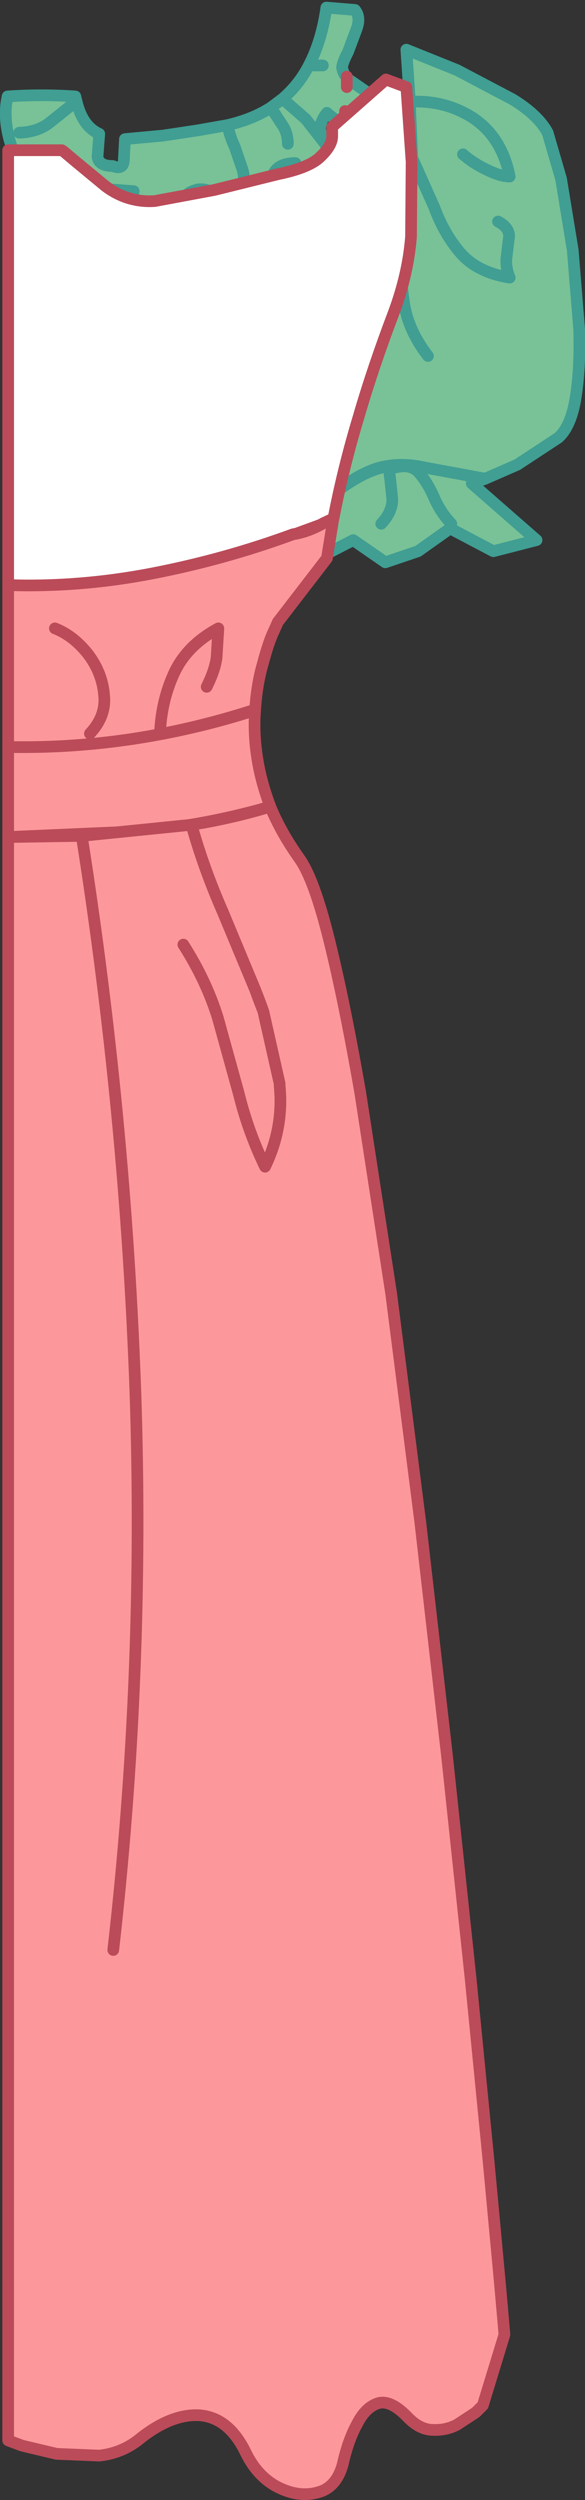 <?xml version="1.0" encoding="UTF-8" standalone="no"?>
<svg xmlns:xlink="http://www.w3.org/1999/xlink" height="213.85px" width="50.1px" xmlns="http://www.w3.org/2000/svg">
  <rect width="100%" height="100%" fill="#333333" stroke="none"/>
  <g transform="matrix(1.0, 0.0, 0.0, 1.0, 9.35, 133.75)">
    <path d="M25.75 -125.05 L25.45 -129.5 29.8 -127.75 34.55 -125.25 Q36.75 -123.9 37.55 -122.4 L38.7 -118.45 39.7 -112.35 40.25 -105.6 Q40.35 -102.25 39.95 -99.75 39.55 -97.25 38.45 -96.3 L34.95 -94.0 32.2 -92.8 27.05 -93.75 Q25.1 -94.2 23.35 -93.8 21.6 -93.4 19.05 -91.45 L19.0 -91.4 18.65 -91.15 Q19.45 -96.15 20.85 -101.0 22.3 -105.8 24.3 -110.95 L24.85 -112.55 Q24.9 -110.2 25.25 -107.85 25.6 -105.5 27.3 -103.3 25.6 -105.5 25.25 -107.85 24.9 -110.2 24.85 -112.55 26.05 -116.5 25.95 -120.25 L25.75 -125.05 Q28.85 -125.2 31.25 -123.6 33.65 -121.95 34.3 -118.65 33.5 -118.65 32.3 -119.25 31.15 -119.8 30.3 -120.55 31.15 -119.8 32.3 -119.25 33.5 -118.65 34.3 -118.65 33.65 -121.95 31.25 -123.6 28.85 -125.2 25.75 -125.05 M33.3 -114.8 Q34.25 -114.3 34.25 -113.55 L34.05 -111.9 Q33.9 -110.95 34.3 -110.0 31.5 -110.45 30.05 -112.15 28.65 -113.8 27.85 -116.0 L25.95 -120.25 27.85 -116.0 Q28.65 -113.8 30.05 -112.15 31.5 -110.45 34.3 -110.0 33.9 -110.95 34.05 -111.9 L34.25 -113.55 Q34.25 -114.3 33.3 -114.8" fill="#79c297" fill-rule="evenodd" stroke="none"/>
    <path d="M24.85 -112.55 L24.3 -110.95 Q22.3 -105.8 20.85 -101.0 19.45 -96.15 18.65 -91.15 L19.0 -91.4 19.05 -91.45 Q21.6 -93.4 23.35 -93.8 25.1 -94.2 27.05 -93.75 L32.2 -92.8 34.95 -94.0 38.45 -96.3 Q39.55 -97.25 39.95 -99.75 40.35 -102.25 40.25 -105.6 L39.7 -112.35 38.7 -118.45 37.55 -122.4 Q36.75 -123.9 34.55 -125.25 L29.8 -127.75 25.45 -129.5 25.75 -125.05 Q28.85 -125.2 31.25 -123.6 33.65 -121.95 34.3 -118.65 33.5 -118.65 32.3 -119.25 31.15 -119.8 30.3 -120.55 M25.75 -125.05 L25.95 -120.25 27.85 -116.0 Q28.65 -113.8 30.05 -112.15 31.5 -110.45 34.3 -110.0 33.9 -110.95 34.05 -111.9 L34.25 -113.55 Q34.25 -114.3 33.3 -114.8 M24.85 -112.55 Q24.9 -110.2 25.25 -107.85 25.6 -105.5 27.3 -103.3 M25.95 -120.25 Q26.05 -116.5 24.85 -112.55 Z" fill="none" stroke="#409e93" stroke-linecap="round" stroke-linejoin="round" stroke-width="1.0"/>
    <path d="M29.3 -88.95 Q28.35 -89.95 27.8 -91.25 27.25 -92.5 26.5 -93.35 25.75 -94.15 24.3 -93.7 23.9 -93.7 24.05 -92.9 L24.25 -91.05 Q24.25 -89.95 23.3 -88.95 24.25 -89.95 24.25 -91.05 L24.05 -92.9 Q23.9 -93.7 24.3 -93.7 25.75 -94.15 26.5 -93.35 27.25 -92.5 27.8 -91.25 28.35 -89.95 29.3 -88.95 M18.3 -88.95 L19.05 -91.4 Q21.6 -93.35 23.35 -93.75 25.1 -94.15 27.05 -93.75 L32.2 -92.8 31.05 -92.4 36.6 -87.55 32.9 -86.6 29.2 -88.55 26.45 -86.6 23.65 -85.65 20.9 -87.55 17.2 -85.65 18.3 -88.95" fill="#79c297" fill-rule="evenodd" stroke="none"/>
    <path d="M23.3 -88.95 Q24.25 -89.95 24.25 -91.05 L24.05 -92.9 Q23.9 -93.7 24.3 -93.7 25.75 -94.15 26.5 -93.35 27.25 -92.5 27.8 -91.25 28.35 -89.95 29.3 -88.95 M18.3 -88.95 L17.2 -85.65 20.9 -87.55 23.65 -85.65 26.45 -86.6 29.2 -88.55 32.9 -86.6 36.6 -87.55 31.05 -92.4 32.2 -92.8 27.05 -93.75 Q25.1 -94.15 23.35 -93.75 21.6 -93.35 19.05 -91.4 L18.3 -88.95" fill="none" stroke="#409e93" stroke-linecap="round" stroke-linejoin="round" stroke-width="1.0"/>
    <path d="M17.1 -128.15 Q18.2 -130.25 18.6 -133.1 L21.05 -132.9 Q21.55 -132.3 21.2 -131.3 L20.45 -129.3 Q19.95 -128.35 19.95 -127.95 20.1 -127.15 20.8 -126.75 L22.1 -125.85 Q22.65 -125.4 22.4 -124.25 22.05 -123.05 21.4 -122.9 L20.0 -123.15 Q19.25 -123.55 18.65 -124.1 17.95 -123.2 18.1 -122.5 L18.45 -121.5 16.85 -123.55 14.85 -125.3 16.85 -123.55 18.45 -121.5 18.7 -121.1 19.4 -119.85 Q19.7 -119.2 19.35 -118.45 18.7 -117.35 17.85 -117.35 16.95 -117.35 16.4 -118.05 15.8 -118.75 15.95 -119.8 14.55 -119.8 14.1 -118.95 L13.15 -117.15 Q12.85 -116.7 13.05 -116.4 L13.2 -115.8 12.5 -115.05 11.5 -114.9 10.1 -115.05 9.0 -115.2 Q9.25 -115.95 9.0 -116.8 8.8 -117.65 7.6 -117.55 6.6 -117.3 6.45 -116.75 6.35 -116.2 6.5 -115.6 L6.5 -114.65 5.55 -113.6 Q4.9 -113.05 4.0 -112.95 3.15 -112.85 2.2 -113.75 1.5 -114.55 1.75 -115.5 L2.1 -117.4 0.0 -117.55 Q-1.0 -117.45 -1.65 -116.55 -0.7 -115.6 -0.9 -115.0 -1.15 -114.4 -2.0 -114.3 L-3.8 -114.6 Q-4.75 -115.0 -5.25 -116.05 -5.4 -116.55 -5.0 -116.95 L-4.4 -117.75 Q-4.15 -118.2 -4.75 -118.85 L-6.1 -118.7 -7.3 -118.0 -8.5 -121.65 Q-9.1 -123.75 -8.7 -125.5 -5.8 -125.7 -2.9 -125.5 L-2.8 -125.1 Q-2.3 -122.95 -0.85 -122.3 L-1.0 -120.35 Q-0.9 -119.55 0.3 -119.55 1.15 -119.2 1.25 -119.95 L1.35 -121.85 4.6 -122.15 7.6 -122.6 10.15 -123.05 Q12.3 -123.55 13.85 -124.55 L14.85 -125.3 Q16.25 -126.5 17.1 -128.15 L18.3 -128.15 17.1 -128.15 M15.3 -121.45 Q15.3 -122.4 14.8 -123.1 L13.85 -124.55 14.8 -123.1 Q15.3 -122.4 15.3 -121.45 M11.3 -117.65 Q11.7 -118.4 11.4 -119.3 L10.75 -121.2 Q10.3 -122.15 10.15 -123.05 10.3 -122.15 10.75 -121.2 L11.4 -119.3 Q11.7 -118.4 11.3 -117.65 M-7.7 -122.4 Q-6.1 -122.45 -5.05 -123.3 L-2.8 -125.1 -5.05 -123.3 Q-6.1 -122.45 -7.7 -122.4" fill="#79c297" fill-rule="evenodd" stroke="none"/>
    <path d="M18.45 -121.5 L18.1 -122.5 Q17.95 -123.2 18.65 -124.1 19.25 -123.55 20.0 -123.15 L21.4 -122.9 Q22.05 -123.05 22.4 -124.25 22.65 -125.4 22.1 -125.85 L20.8 -126.75 Q20.1 -127.15 19.95 -127.95 19.95 -128.35 20.45 -129.3 L21.2 -131.3 Q21.55 -132.3 21.05 -132.9 L18.6 -133.1 Q18.2 -130.25 17.1 -128.15 L18.3 -128.15 M13.85 -124.55 L14.8 -123.1 Q15.3 -122.4 15.3 -121.45 M14.85 -125.3 L13.85 -124.55 Q12.3 -123.55 10.15 -123.05 10.3 -122.15 10.75 -121.2 L11.4 -119.3 Q11.7 -118.4 11.3 -117.65 M14.85 -125.3 L16.85 -123.55 18.45 -121.5 18.7 -121.1 19.4 -119.85 Q19.7 -119.2 19.35 -118.45 18.7 -117.35 17.85 -117.35 16.95 -117.35 16.4 -118.05 15.8 -118.75 15.95 -119.8 14.55 -119.8 14.1 -118.95 L13.15 -117.15 Q12.85 -116.7 13.05 -116.4 L13.2 -115.8 12.5 -115.05 11.5 -114.9 10.1 -115.05 9.0 -115.2 Q9.25 -115.95 9.0 -116.8 8.8 -117.65 7.6 -117.55 6.6 -117.3 6.45 -116.75 6.35 -116.2 6.5 -115.6 L6.5 -114.65 5.55 -113.6 Q4.9 -113.05 4.0 -112.95 3.15 -112.85 2.2 -113.75 1.5 -114.55 1.75 -115.5 L2.1 -117.4 0.0 -117.55 Q-1.0 -117.45 -1.65 -116.55 -0.7 -115.6 -0.9 -115.0 -1.15 -114.4 -2.0 -114.3 L-3.8 -114.6 Q-4.75 -115.0 -5.25 -116.05 -5.4 -116.55 -5.0 -116.95 L-4.4 -117.75 Q-4.15 -118.2 -4.75 -118.85 L-6.1 -118.7 -7.3 -118.0 -8.5 -121.65 Q-9.1 -123.75 -8.7 -125.5 -5.8 -125.7 -2.9 -125.5 L-2.8 -125.1 Q-2.3 -122.95 -0.85 -122.3 L-1.0 -120.35 Q-0.9 -119.55 0.3 -119.55 1.15 -119.2 1.25 -119.95 L1.35 -121.85 4.6 -122.15 7.6 -122.6 10.15 -123.05 M17.1 -128.15 Q16.25 -126.5 14.85 -125.3 M-2.8 -125.1 L-5.05 -123.3 Q-6.1 -122.45 -7.7 -122.4" fill="none" stroke="#409e93" stroke-linecap="round" stroke-linejoin="round" stroke-width="1.0"/>
    <path d="M19.45 -118.35 L19.3 -117.45 M19.9 -121.35 L19.8 -120.45 M20.2 -124.25 L20.2 -123.35 M20.35 -127.2 L20.35 -126.3 M15.75 -104.05 L15.55 -103.15 M16.55 -106.9 L16.35 -106.0 M17.35 -109.7 L17.15 -108.8 M18.15 -112.6 L17.95 -111.7 M18.85 -115.5 L18.65 -114.6 M-5.85 -94.65 L-6.65 -94.65 M-2.85 -94.75 L-3.75 -94.75 M0.05 -95.2 L-0.85 -95.1 M3.0 -95.85 L2.1 -95.65 M5.9 -96.5 L5.0 -96.3 M8.8 -97.15 L7.9 -97.0 M11.75 -97.55 L10.85 -97.5 M14.3 -98.25 L14.2 -97.75 13.8 -97.75 M14.95 -101.15 L14.75 -100.25" fill="none" stroke="#bb4b59" stroke-linecap="round" stroke-linejoin="round" stroke-width="1.0"/>
    <path d="M15.75 -88.0 L15.4 -87.85 Q9.7 -85.8 3.7 -84.65 -2.5 -83.45 -8.65 -83.7 L-8.65 -120.9 -4.05 -120.9 -3.9 -120.8 -2.95 -120.0 -0.35 -117.85 Q1.55 -116.4 3.9 -116.55 L9.0 -117.5 14.45 -118.85 Q17.15 -119.4 18.1 -120.35 19.1 -121.3 19.1 -122.1 L19.1 -122.9 23.7 -126.95 25.45 -126.3 25.9 -119.9 25.85 -113.5 Q25.6 -110.3 24.35 -106.95 22.6 -102.35 21.35 -98.05 20.05 -93.75 19.2 -89.35 L18.35 -88.95 15.75 -88.0" fill="#ffffff" fill-rule="evenodd" stroke="none"/>
    <path d="M15.75 -88.0 L18.35 -88.95 19.2 -89.35 Q20.05 -93.75 21.35 -98.05 22.6 -102.35 24.35 -106.95 25.6 -110.3 25.85 -113.5 L25.9 -119.9 25.45 -126.3 23.7 -126.95 19.1 -122.9 19.1 -122.1 Q19.1 -121.3 18.1 -120.35 17.15 -119.4 14.45 -118.85 L9.0 -117.5 3.9 -116.55 Q1.55 -116.4 -0.35 -117.85 L-2.95 -120.0 -3.9 -120.8 -4.05 -120.9 -8.65 -120.9 -8.65 -83.7 Q-2.5 -83.45 3.7 -84.65 9.7 -85.8 15.4 -87.85 L15.75 -88.0 Z" fill="none" stroke="#bb4b59" stroke-linecap="round" stroke-linejoin="round" stroke-width="1.0"/>
    <path d="M4.35 -70.95 Q-2.1 -69.7 -8.65 -69.85 L-8.65 -83.7 Q-2.5 -83.5 3.7 -84.7 9.9 -85.9 15.75 -88.05 17.05 -88.25 18.35 -89.0 L19.2 -89.4 18.65 -86.0 14.45 -80.55 14.0 -79.55 Q13.6 -78.65 13.15 -76.95 12.65 -75.25 12.5 -73.05 8.5 -71.75 4.35 -70.95 4.45 -73.75 5.55 -76.15 6.65 -78.55 9.35 -80.0 L9.2 -77.5 Q9.05 -76.4 8.35 -75.0 9.05 -76.4 9.2 -77.5 L9.35 -80.0 Q6.65 -78.55 5.55 -76.15 4.45 -73.75 4.35 -70.95 M-4.65 -80.0 Q-3.1 -79.4 -1.85 -77.85 -0.65 -76.3 -0.45 -74.45 L-0.45 -74.4 Q-0.2 -72.55 -1.65 -71.0 -0.2 -72.55 -0.45 -74.4 L-0.45 -74.45 Q-0.65 -76.3 -1.85 -77.85 -3.1 -79.4 -4.65 -80.0" fill="#fc989b" fill-rule="evenodd" stroke="none"/>
    <path d="M4.35 -70.95 Q8.5 -71.75 12.5 -73.05 12.65 -75.25 13.15 -76.95 13.6 -78.65 14.0 -79.55 L14.45 -80.55 18.65 -86.0 19.2 -89.4 18.35 -89.0 Q17.05 -88.25 15.75 -88.05 9.9 -85.9 3.7 -84.7 -2.5 -83.5 -8.65 -83.7 L-8.65 -69.85 Q-2.1 -69.7 4.35 -70.95 4.45 -73.75 5.55 -76.15 6.65 -78.55 9.35 -80.0 L9.2 -77.5 Q9.05 -76.4 8.35 -75.0 M-1.65 -71.0 Q-0.2 -72.55 -0.45 -74.4 L-0.45 -74.45 Q-0.65 -76.3 -1.85 -77.85 -3.1 -79.4 -4.65 -80.0" fill="none" stroke="#bb4b59" stroke-linecap="round" stroke-linejoin="round" stroke-width="1.0"/>
    <path d="M13.8 -64.75 Q8.45 -63.2 2.8 -62.65 L-8.65 -62.15 -8.65 -69.85 Q2.05 -69.65 12.5 -73.0 12.35 -71.15 12.65 -69.1 12.95 -67.0 13.8 -64.75" fill="#fc989b" fill-rule="evenodd" stroke="none"/>
    <path d="M13.8 -64.75 Q12.95 -67.0 12.65 -69.1 12.35 -71.15 12.5 -73.0 2.05 -69.65 -8.65 -69.85 L-8.65 -62.15 2.8 -62.65 Q8.45 -63.2 13.8 -64.75 Z" fill="none" stroke="#bb4b59" stroke-linecap="round" stroke-linejoin="round" stroke-width="1.0"/>
    <path d="M6.35 -52.95 Q8.3 -49.9 9.3 -46.7 L11.1 -40.2 Q11.9 -36.95 13.35 -33.95 14.95 -37.25 14.6 -40.85 L14.6 -41.05 13.2 -47.25 12.85 -48.15 12.5 -49.1 12.85 -48.2 13.2 -47.25 12.85 -48.2 12.5 -49.1 12.85 -48.15 13.2 -47.25 14.6 -41.05 14.6 -40.85 Q14.95 -37.25 13.35 -33.95 11.9 -36.95 11.1 -40.2 L9.3 -46.7 Q8.3 -49.9 6.35 -52.95 M7.05 -63.2 Q10.5 -63.75 13.8 -64.75 14.7 -62.55 16.3 -60.3 17.55 -58.55 18.85 -53.3 20.15 -48.05 21.5 -40.3 L24.15 -23.1 26.65 -3.5 28.95 16.6 30.95 35.45 32.5 51.2 33.5 61.95 33.85 65.95 32.0 72.0 31.4 72.6 29.8 73.65 Q28.85 74.15 27.75 74.1 26.6 74.1 25.55 73.0 24.15 71.55 23.1 71.8 22.0 72.1 21.25 73.55 20.45 75.0 20.0 77.05 19.45 79.05 17.85 79.45 16.25 79.9 14.45 79.0 12.7 78.1 11.7 76.05 10.25 73.05 7.75 72.85 5.25 72.7 2.45 75.0 1.0 76.1 -0.85 76.3 L-4.5 76.15 -7.45 75.45 -8.65 75.0 -8.65 -62.15 -2.35 -62.25 7.05 -63.2 Q8.1 -59.45 9.75 -55.7 L12.5 -49.1 9.75 -55.7 Q8.1 -59.45 7.05 -63.2 M0.35 33.05 Q3.05 9.45 2.25 -14.55 1.4 -38.5 -2.35 -62.25 1.4 -38.5 2.25 -14.55 3.05 9.45 0.35 33.05" fill="#fc989b" fill-rule="evenodd" stroke="none"/>
    <path d="M13.2 -47.25 L12.85 -48.2 12.5 -49.1 12.85 -48.15 13.2 -47.25 14.6 -41.05 14.6 -40.85 Q14.95 -37.25 13.35 -33.95 11.9 -36.95 11.1 -40.2 L9.3 -46.7 Q8.3 -49.9 6.35 -52.95 M-2.35 -62.25 L-8.65 -62.15 -8.65 75.0 -7.45 75.45 -4.5 76.15 -0.85 76.3 Q1.0 76.1 2.45 75.0 5.25 72.7 7.75 72.85 10.25 73.05 11.7 76.05 12.7 78.1 14.45 79.0 16.25 79.9 17.85 79.45 19.45 79.05 20.0 77.05 20.45 75.0 21.25 73.55 22.0 72.1 23.1 71.8 24.15 71.55 25.55 73.0 26.6 74.1 27.75 74.1 28.85 74.15 29.8 73.65 L31.4 72.6 32.0 72.0 33.85 65.95 33.5 61.95 32.5 51.2 30.95 35.45 28.95 16.6 26.65 -3.5 24.15 -23.1 21.5 -40.3 Q20.15 -48.05 18.85 -53.3 17.55 -58.55 16.3 -60.3 14.7 -62.55 13.8 -64.75 10.5 -63.75 7.05 -63.2 8.1 -59.45 9.75 -55.7 L12.5 -49.1 M7.05 -63.2 L-2.35 -62.25 Q1.4 -38.5 2.25 -14.55 3.05 9.45 0.35 33.05" fill="none" stroke="#bb4b59" stroke-linecap="round" stroke-linejoin="round" stroke-width="1.0"/>
  </g>
</svg>
